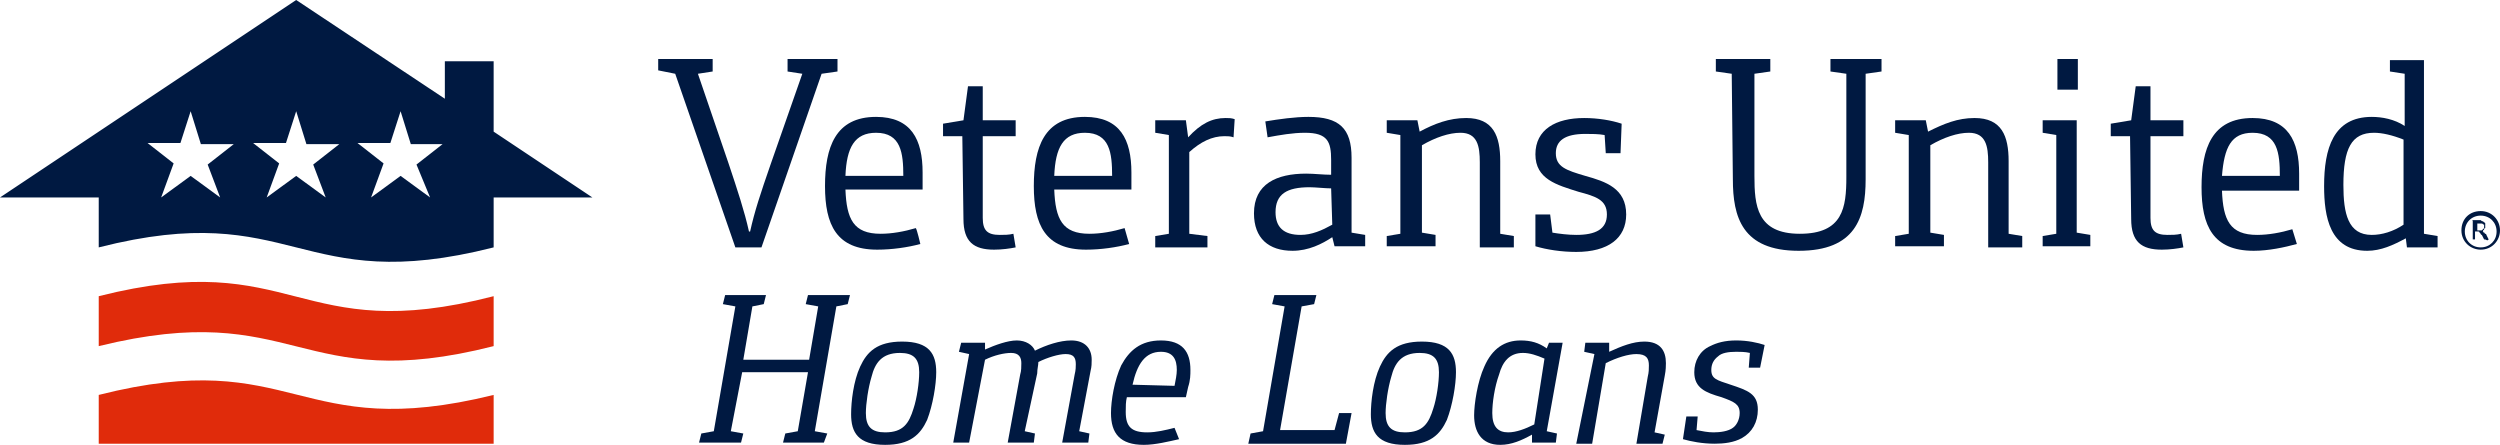<?xml version="1.0" encoding="utf-8"?>
<!-- Generator: Adobe Illustrator 27.9.0, SVG Export Plug-In . SVG Version: 6.00 Build 0)  -->
<svg version="1.1" id="Layer_2_00000056406385038739180580000009675179151028399249_"
	 xmlns="http://www.w3.org/2000/svg" xmlns:xlink="http://www.w3.org/1999/xlink" x="0px" y="0px" viewBox="0 0 220.3 39.2"
	 style="enable-background:new 0 0 220.3 39.2;" xml:space="preserve">
<style type="text/css">
	.st0{fill:#001941;}
	.st1{fill:#E02B0B;}
</style>
<g id="Layer_1-2">
	<g>
		<g>
			<path class="st0" d="M61.8,38.2l1.1-0.2l1.9-11l-1.1-0.2l0.2-0.8h3.6l-0.2,0.8L66.3,27l-0.8,4.7h5.8l0.8-4.7l-1.1-0.2l0.2-0.8
				h3.7l-0.2,0.8L73.7,27l-1.9,11l1.1,0.2L72.6,39H69l0.2-0.8l1.1-0.2l0.9-5.2h-5.8L64.4,38l1.1,0.2L65.3,39h-3.7L61.8,38.2
				L61.8,38.2z"/>
			<path class="st0" d="M75.8,32.3c0.6-1.3,1.5-2.2,3.7-2.2c2.4,0,3,1.1,3,2.7c0,1.1-0.3,2.9-0.8,4.2c-0.6,1.3-1.5,2.2-3.7,2.2
				c-2.4,0-3-1.1-3-2.7C75,35.4,75.2,33.6,75.8,32.3L75.8,32.3z M80.5,36c0.3-0.9,0.5-2.3,0.5-3.2c0-1.2-0.5-1.7-1.7-1.7
				c-1.6,0-2.2,0.9-2.5,2.1c-0.3,1-0.5,2.4-0.5,3.2c0,1.2,0.5,1.7,1.7,1.7C79.6,38.1,80.1,37.3,80.5,36z"/>
			<path class="st0" d="M85.4,31.2L84.5,31l0.2-0.8h2.1l0,0.6c0.9-0.4,2-0.8,2.8-0.8s1.4,0.4,1.6,0.9c1-0.5,2.2-0.9,3.2-0.9
				c1.2,0,1.8,0.7,1.8,1.7c0,0.3,0,0.6-0.1,1L95.1,38l0.9,0.2L95.9,39h-2.3l1.1-6c0.1-0.4,0.1-0.7,0.1-0.9c0-0.6-0.2-0.9-0.9-0.9
				c-0.6,0-1.6,0.3-2.4,0.7c0,0.3-0.1,0.6-0.1,1L90.3,38l0.9,0.2L91.1,39h-2.3l1.1-6c0.1-0.3,0.1-0.7,0.1-1c0-0.5-0.2-0.9-0.9-0.9
				c-0.6,0-1.5,0.2-2.3,0.6L85.4,39h-1.4L85.4,31.2L85.4,31.2z"/>
			<path class="st0" d="M103.9,38.7c-0.9,0.2-2.1,0.5-3.1,0.5c-2.1,0-2.9-1-2.9-2.8c0-1.1,0.3-2.9,0.9-4.2c0.7-1.3,1.7-2.2,3.5-2.2
				c1.9,0,2.6,1,2.6,2.6c0,0.4,0,0.9-0.2,1.5l-0.2,0.9h-5.2c-0.1,0.4-0.1,0.8-0.1,1.3c0,1.3,0.5,1.8,1.9,1.8c0.8,0,1.6-0.2,2.4-0.4
				L103.9,38.7L103.9,38.7z M103.5,34c0.1-0.5,0.2-1,0.2-1.4c0-0.9-0.3-1.6-1.4-1.6c-1.4,0-2.1,1.1-2.5,2.9L103.5,34L103.5,34z"/>
			<path class="st0" d="M110.2,38.2l1.1-0.2l1.9-11l-1.1-0.2l0.2-0.8h3.7l-0.2,0.8l-1.1,0.2l-1.9,10.9h4.8l0.4-1.5h1.1l-0.5,2.7H110
				L110.2,38.2L110.2,38.2z"/>
			<path class="st0" d="M121.6,32.3c0.6-1.3,1.5-2.2,3.7-2.2c2.4,0,3,1.1,3,2.7c0,1.1-0.3,2.9-0.8,4.2c-0.6,1.3-1.5,2.2-3.7,2.2
				c-2.4,0-3-1.1-3-2.7C120.8,35.4,121,33.6,121.6,32.3z M126.3,36c0.3-0.9,0.5-2.3,0.5-3.2c0-1.2-0.5-1.7-1.7-1.7
				c-1.6,0-2.2,0.9-2.5,2.1c-0.3,1-0.5,2.4-0.5,3.2c0,1.2,0.5,1.7,1.7,1.7C125.4,38.1,125.9,37.3,126.3,36z"/>
			<path class="st0" d="M135,38.3c-0.9,0.5-1.8,0.9-2.8,0.9c-1.7,0-2.3-1.2-2.3-2.6c0-1,0.3-3,0.9-4.3c0.7-1.6,1.8-2.3,3.2-2.3
				c0.9,0,1.6,0.2,2.3,0.7l0.2-0.5h1.2l-1.4,7.8l0.9,0.2l-0.1,0.8H135L135,38.3L135,38.3z M136.1,31.6c-0.7-0.3-1.3-0.5-1.9-0.5
				c-1.2,0-1.8,0.8-2.1,1.9c-0.4,1.1-0.6,2.5-0.6,3.4c0,1.2,0.5,1.7,1.4,1.7c0.7,0,1.5-0.3,2.3-0.7L136.1,31.6L136.1,31.6z"/>
			<path class="st0" d="M140.5,31.2l-0.9-0.2l0.1-0.8h2.1V31c1.1-0.5,2.1-0.9,3.1-0.9c1.4,0,1.9,0.8,1.9,1.9c0,0.2,0,0.6-0.1,1.1
				l-0.9,5l0.9,0.2l-0.2,0.8h-2.3l1-5.9c0.1-0.4,0.1-0.7,0.1-1c0-0.6-0.2-1-1.1-1c-0.7,0-1.7,0.3-2.7,0.8l-1.2,7.1h-1.4L140.5,31.2
				L140.5,31.2z"/>
			<path class="st0" d="M148.6,36.7h1l-0.1,1.2c0.5,0.1,1,0.2,1.5,0.2c0.6,0,1.3-0.1,1.7-0.4c0.3-0.2,0.6-0.7,0.6-1.3
				c0-0.8-0.5-1-1.6-1.4c-1.4-0.4-2.4-0.8-2.4-2.2c0-1,0.5-1.9,1.4-2.3c0.6-0.3,1.3-0.5,2.3-0.5c1,0,1.9,0.2,2.5,0.4l-0.4,2h-1
				l0.1-1.3c-0.4-0.1-0.9-0.1-1.2-0.1c-0.7,0-1.3,0.1-1.6,0.4c-0.4,0.3-0.6,0.7-0.6,1.2c0,0.8,0.5,0.9,1.7,1.3
				c1.5,0.5,2.4,0.8,2.4,2.2c0,1.1-0.5,2-1.4,2.5c-0.7,0.4-1.6,0.5-2.4,0.5c-1.1,0-2.1-0.2-2.8-0.4L148.6,36.7L148.6,36.7z"/>
		</g>
		<g>
			<path class="st0" d="M59.5,6.5L58,6.2V5.2h4.8v1.1l-1.3,0.2l2.7,7.9c0.8,2.4,1.4,4.2,1.8,6h0.1c0.4-1.8,0.9-3.3,1.8-5.9l2.8-8
				l-1.3-0.2V5.2h4.4v1.1l-1.4,0.2l-5.3,15.3h-2.3L59.5,6.5L59.5,6.5z"/>
			<path class="st0" d="M81.1,21.5C80,21.8,78.6,22,77.3,22c-3.6,0-4.6-2.2-4.6-5.6s0.9-6.1,4.5-6.1c3.1,0,4.1,2,4.1,4.9v1.5h-6.8
				c0.1,2.6,0.7,3.9,3.1,3.9c1,0,2.1-0.2,3.1-0.5C80.8,20.2,81.1,21.5,81.1,21.5z M79.6,15.5c0-2-0.2-3.8-2.4-3.8
				c-1.9,0-2.6,1.3-2.7,3.8H79.6L79.6,15.5z"/>
			<path class="st0" d="M84.8,12h-1.7v-1.1l1.8-0.3l0.4-3h1.3v3h2.9V12h-2.9v7.2c0,1.1,0.4,1.5,1.5,1.5c0.4,0,0.8,0,1.2-0.1l0.2,1.2
				c-0.5,0.1-1.2,0.2-1.9,0.2c-1.8,0-2.7-0.7-2.7-2.7L84.8,12L84.8,12z"/>
			<path class="st0" d="M99.5,21.5C98.4,21.8,97,22,95.7,22c-3.6,0-4.6-2.2-4.6-5.6s0.9-6.1,4.5-6.1c3.1,0,4.1,2,4.1,4.9v1.5h-6.8
				c0.1,2.6,0.7,3.9,3.1,3.9c1,0,2.1-0.2,3.1-0.5L99.5,21.5L99.5,21.5z M98,15.5c0-2-0.2-3.8-2.4-3.8c-1.9,0-2.6,1.3-2.7,3.8
				C93,15.5,98,15.5,98,15.5z"/>
			<path class="st0" d="M101.8,20.8l1.2-0.2v-8.7l-1.2-0.2v-1.1h2.7l0.2,1.5c1.1-1.2,2.1-1.7,3.3-1.7c0.3,0,0.5,0,0.8,0.1l-0.1,1.6
				c-0.3-0.1-0.5-0.1-0.8-0.1c-1.1,0-2.1,0.5-3.1,1.4v7.2l1.6,0.2v1h-4.6L101.8,20.8L101.8,20.8z"/>
			<path class="st0" d="M117.4,20.9c-0.9,0.6-2.1,1.2-3.5,1.2c-2.1,0-3.4-1.1-3.4-3.3c0-2.6,2-3.5,4.6-3.5c0.7,0,1.5,0.1,2.2,0.1
				v-1.3c0-1.6-0.3-2.4-2.3-2.4c-1.1,0-2.2,0.2-3.3,0.4l-0.2-1.4c1.2-0.2,2.6-0.4,3.8-0.4c2.7,0,3.8,1,3.8,3.6v6.6l1.2,0.2v1h-2.7
				L117.4,20.9L117.4,20.9z M117.3,16.6c-0.5,0-1.4-0.1-1.9-0.1c-2,0-3,0.6-3,2.2c0,1.3,0.7,2,2.2,2c1,0,1.9-0.4,2.8-0.9L117.3,16.6
				L117.3,16.6z"/>
			<path class="st0" d="M122.2,20.8l1.2-0.2v-8.7l-1.2-0.2v-1.1h2.7l0.2,1c1.3-0.7,2.6-1.2,4.1-1.2c2.4,0,3,1.6,3,3.8v6.4l1.2,0.2v1
				h-3v-7.5c0-1.4-0.2-2.6-1.7-2.6c-1,0-2.2,0.4-3.4,1.1v7.7l1.2,0.2v1h-4.3L122.2,20.8L122.2,20.8z"/>
			<path class="st0" d="M135.3,18.9h1.3l0.2,1.6c0.6,0.1,1.4,0.2,2.1,0.2c1.7,0,2.7-0.5,2.7-1.8s-1-1.6-2.5-2
				c-1.9-0.6-3.8-1.1-3.8-3.3s1.8-3.2,4.3-3.2c1.2,0,2.4,0.2,3.3,0.5l-0.1,2.6h-1.3l-0.1-1.6c-0.5-0.1-1.2-0.1-1.7-0.1
				c-1.8,0-2.6,0.6-2.6,1.7c0,1.2,0.9,1.5,2.6,2c1.8,0.5,3.6,1.1,3.6,3.4c0,2.1-1.6,3.3-4.4,3.3c-1.3,0-2.6-0.2-3.6-0.5L135.3,18.9
				L135.3,18.9z"/>
			<path class="st0" d="M152.6,6.5l-1.4-0.2V5.2h4.8v1.1l-1.4,0.2v9c0,2.6,0.2,5.1,4,5.1s4.1-2.3,4.1-5V6.5l-1.4-0.2V5.2h4.5v1.1
				l-1.4,0.2v9.3c0,3.4-0.9,6.3-5.9,6.3s-5.8-3-5.8-6.3L152.6,6.5L152.6,6.5z"/>
			<path class="st0" d="M167,20.8l1.2-0.2v-8.7l-1.2-0.2v-1.1h2.7l0.2,1c1.4-0.7,2.6-1.2,4.1-1.2c2.4,0,3,1.6,3,3.8v6.4l1.2,0.2v1
				h-3v-7.5c0-1.4-0.2-2.6-1.7-2.6c-1,0-2.2,0.4-3.4,1.1v7.7l1.2,0.2v1H167L167,20.8L167,20.8z"/>
			<path class="st0" d="M180,20.8l1.2-0.2v-8.7l-1.2-0.2v-1.1h3v9.9l1.2,0.2v1H180C180,21.8,180,20.7,180,20.8z M181.3,5.2h1.8v2.7
				h-1.8V5.2z"/>
			<path class="st0" d="M187.7,12h-1.7v-1.1l1.8-0.3l0.4-3h1.3v3h2.9V12h-2.9v7.2c0,1.1,0.4,1.5,1.5,1.5c0.4,0,0.8,0,1.2-0.1
				l0.2,1.2c-0.5,0.1-1.2,0.2-1.9,0.2c-1.8,0-2.7-0.7-2.7-2.7L187.7,12L187.7,12z"/>
			<path class="st0" d="M202.4,21.5c-1.1,0.3-2.5,0.6-3.8,0.6c-3.6,0-4.6-2.2-4.6-5.6s0.9-6.1,4.5-6.1c3.1,0,4.1,2,4.1,4.9v1.5h-6.8
				c0.1,2.6,0.7,3.9,3.1,3.9c1,0,2.1-0.2,3.1-0.5L202.4,21.5L202.4,21.5z M200.9,15.5c0-2-0.2-3.8-2.4-3.8c-1.9,0-2.5,1.3-2.7,3.8
				H200.9L200.9,15.5z"/>
			<path class="st0" d="M212,21c-1.1,0.6-2.2,1.1-3.4,1.1c-3.3,0-3.8-3-3.8-5.7c0-3.3,0.8-6.1,4.2-6.1c0.9,0,2,0.2,2.9,0.8V6.5
				l-1.3-0.2v-1h3v15.3l1.2,0.2v1h-2.7L212,21L212,21z M211.8,12.3c-1-0.4-1.9-0.6-2.6-0.6c-2,0-2.7,1.4-2.7,4.6
				c0,2.5,0.4,4.4,2.5,4.4c0.9,0,1.9-0.3,2.8-0.9L211.8,12.3L211.8,12.3z"/>
			<path class="st0" d="M218.9,20.1C218.9,20.1,218.9,20.1,218.9,20.1c-0.1,0.1-0.1,0.1-0.2,0.2c0,0-0.1,0-0.2,0h-0.2v-0.6h0.2
				c0,0,0.1,0,0.1,0s0.1,0,0.1,0c0.1,0,0.1,0.1,0.2,0.1c0,0,0,0.1,0,0.2C218.9,20,218.9,20,218.9,20.1 M219.3,21.1
				C219.3,21.1,219.3,21.1,219.3,21.1l-0.2-0.4c0,0,0-0.1-0.1-0.1s0-0.1-0.1-0.1s0,0-0.1-0.1c0,0-0.1,0-0.1,0c0.1,0,0.1,0,0.1-0.1
				c0,0,0.1,0,0.1-0.1s0.1-0.1,0.1-0.1c0,0,0-0.1,0-0.2s0-0.1,0-0.2c0,0,0-0.1-0.1-0.1c0,0-0.1-0.1-0.1-0.1c-0.1,0-0.1,0-0.2-0.1
				c0,0-0.1,0-0.1,0s-0.1,0-0.1,0h-0.4c0,0,0,0-0.1,0s0,0,0,0.1v1.6c0,0,0,0,0,0c0,0,0,0,0,0c0,0,0,0,0,0c0,0,0,0,0.1,0s0,0,0.1,0
				c0,0,0,0,0,0c0,0,0,0,0,0c0,0,0,0,0,0v-0.7h0.2c0.1,0,0.1,0,0.1,0c0,0,0.1,0,0.1,0.1c0,0,0.1,0.1,0.1,0.1s0,0.1,0.1,0.1l0.2,0.4
				c0,0,0,0,0,0c0,0,0,0,0,0c0,0,0,0,0,0c0,0,0,0,0.1,0C219.2,21.2,219.2,21.2,219.3,21.1C219.2,21.2,219.2,21.2,219.3,21.1
				C219.2,21.2,219.2,21.2,219.3,21.1L219.3,21.1C219.3,21.2,219.3,21.2,219.3,21.1"/>
			<path class="st0" d="M218.6,22c-0.9,0-1.7-0.7-1.7-1.7s0.7-1.7,1.7-1.7s1.7,0.8,1.7,1.7S219.6,22,218.6,22z M218.6,19
				c-0.8,0-1.4,0.6-1.4,1.4s0.6,1.4,1.4,1.4s1.4-0.6,1.4-1.4S219.4,19,218.6,19z"/>
		</g>
		<g>
			<path class="st1" d="M8.7,26.1v4.4c17.5-4.3,17.5,4.4,34.8,0v-4.4C26.1,30.6,26.1,21.7,8.7,26.1z"/>
			<path class="st1" d="M8.7,34.8v4.3h34.8v-4.3C26.1,39.1,26.1,30.4,8.7,34.8z"/>
			<path class="st0" d="M43.5,11.6V5.4h-4.3v3.3L26.1,0L0,17.4h8.7v4.4c17.3-4.4,17.5,4.4,34.8,0v-4.4h8.7
				C52.2,17.4,43.5,11.6,43.5,11.6z M19.4,17.4l-2.6-1.9l-2.6,1.9l1.1-3L13,12.6h2.9l0.9-2.8l0.9,2.9h2.9l-2.3,1.8L19.4,17.4
				L19.4,17.4z M28.7,17.4l-2.6-1.9l-2.6,1.9l1.1-3l-2.3-1.8h2.9l0.9-2.8l0.9,2.9h2.9l-2.3,1.8L28.7,17.4L28.7,17.4z M37.9,17.4
				l-2.6-1.9l-2.6,1.9l1.1-3l-2.3-1.8h2.9l0.9-2.8l0.9,2.9h2.8l-2.3,1.8L37.9,17.4L37.9,17.4z"/>
		</g>
	</g>
</g>
</svg>
